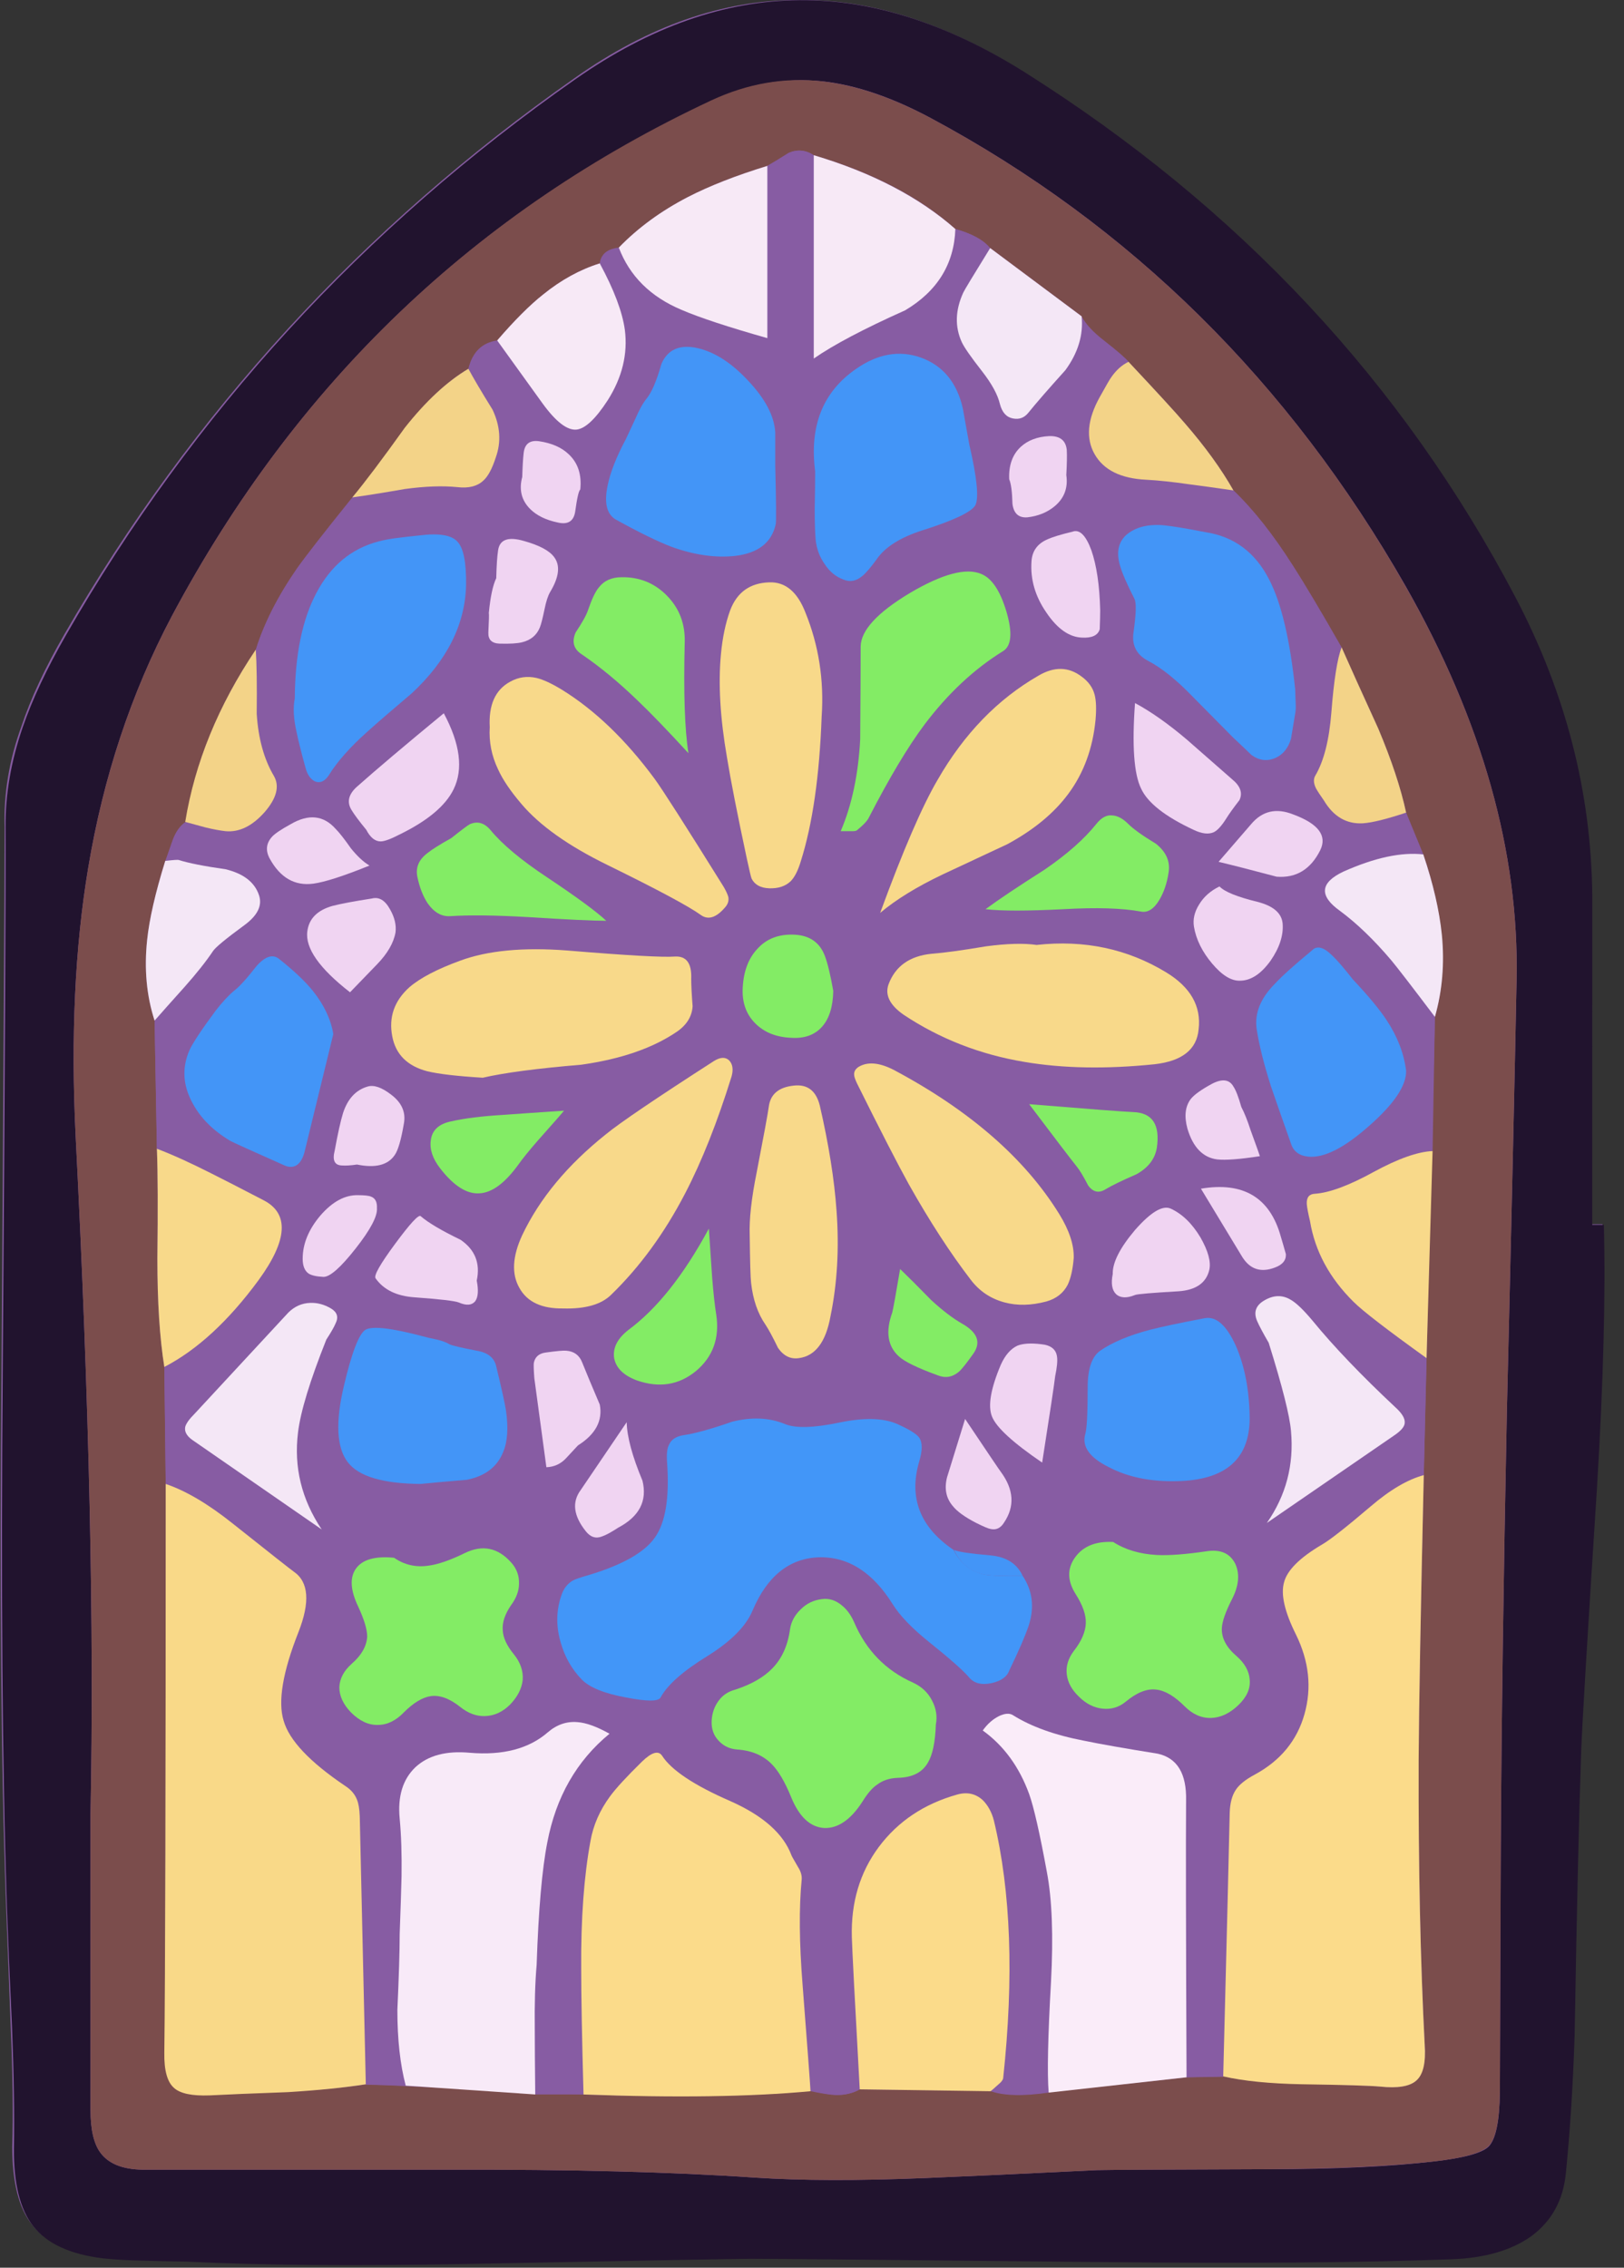 <svg xmlns="http://www.w3.org/2000/svg" xmlns:xlink="http://www.w3.org/1999/xlink" width="53" height="74" preserveAspectRatio="none"><rect width="100%" height="100%" fill="#333333" stroke="none"/><defs><path id="a" fill="#875CA3" d="M52.3 39.95h-.4V29.2q-.05-5.05-2.5-9.7-5.5-10.55-16-17.15Q29.6-.05 26.05 0q-3.7 0-7.3 2.55Q8.35 9.85 2.1 20.7q-.95 1.65-1.4 3Q.1 25.35.15 27q0 3.1-.1 17.6-.1 10.8.15 17.6.05 1.35.15 3.95.1 2.3.05 3.9 0 1.75.65 2.55.65.85 2.25 1.05.55.05 1.35.1h1.4q3.65.2 9.2.1 8.55-.2 9.25-.2 1.2 0 11.4.15 6.9.05 11.4-.1 1.65-.1 2.6-.75 1-.75 1.15-2.05.2-2.15.3-4.5.1-6.15.2-9.25.05-1.3.5-8.6.3-5.25.25-8.6"/><path id="b" fill="#21132E" d="M724.8 334.75q-.15-16.65-8.25-32.1-18.25-34.75-52.9-56.6-12.5-7.85-24.25-7.75-12.1.1-24.1 8.5-34.3 24-54.9 59.9-3.1 5.4-4.65 9.9-1.9 5.5-1.85 10.8.05 10.35-.3 58.2-.3 35.6.45 58.15.15 4.35.55 12.95.3 7.65.2 12.95-.05 5.65 2.05 8.35 2.2 2.85 7.55 3.5 1.8.2 4.45.25 1.5.05 4.5.1 12.05.6 30.45.25 28.2-.55 30.45-.55 4.05 0 37.7.35 22.85.25 37.7-.3 5.4-.2 8.6-2.5 3.25-2.4 3.7-6.7.7-7.05.95-14.9.35-20.3.7-30.45.15-4.3 1.7-28.4 1.05-17.3.75-28.45h-1.25zm-20.05-33.25q12.3 21.7 11.9 42.25-.3 15.55-1.05 46.65-.55 27.2-.65 46.65-.05 8.85-.1 26.5-.05 4.7-1.2 5.9-1.05 1.05-5.8 1.6-7.2.85-18.2.85-16.2.05-18.2.1-12.3.6-18.45.85-10.9.45-18.45-.05-13.15-.9-32.95-.85h-32.95q-3.25-.05-4.55-1.85-1.05-1.45-1.05-4.55v-32q.6-29.95-1.6-72.85-.8-16.1 1.35-28.95 2.45-14.7 9-27.1 20.15-37.8 58.15-55.5 5.85-2.75 12-2.1 5.35.6 11.6 3.95 32.25 17.3 51.2 50.5"/><path id="c" fill="#7B4D4C" d="M716.65 343.75q.4-20.6-11.95-42.3-18.85-33.1-51.15-50.45-6.3-3.35-11.65-3.95-6.1-.7-12 2.05-38 17.8-58.1 55.55-6.55 12.4-9 27.1-2.15 12.85-1.35 28.95 2.2 42.95 1.6 72.85v32q0 3.15 1.05 4.55 1.3 1.8 4.55 1.85h32.95q19.8-.05 32.95.85 7.55.5 18.45.05 6.15-.25 18.45-.85 2.1-.05 18.2-.1 11.05-.05 18.2-.85 4.7-.55 5.8-1.65 1.15-1.2 1.2-5.9l.1-26.45q.1-19.45.65-46.65.75-31.1 1.05-46.65m-60.45-80.8q2.7.75 3.75 2.05l9.85 7.35q.65 1.25 2.4 2.6 2.1 1.65 2.65 2.3 4.6 4.9 6.05 6.6 3.3 3.8 5.25 7.25 3.25 3.1 6.4 8.1 1.85 2.85 5.25 8.8 1.3 2.95 3.95 8.75 2.15 5.1 3 9.05l1.85 4.5q3.4 9.95 1.25 17.5l-1.2 49.35q-.5 21.9-.55 30.65-.05 17.15.65 30.65.2 2.9-.9 3.9-1.1.95-3.9.65-1.7-.15-8.45-.3-5.2-.1-8.4-.8l-4 .1-14.85 1.6q-4.1.6-6.25-.15l-14.1-.15q-1.15.65-2.6.6-.9-.05-2.65-.45-8.95.9-24.5.4l-23.4-1.1q-3.55.55-8.45.8-5.6.25-8.45.35-2.75.15-3.75-.75-1.1-.95-1.05-3.8.1-10.2.1-61.25l-.15-12.6q-.75-4.7-.75-11.75.1-7.8-.05-11.75l-.25-13.8q-1.3-4-.8-8.7.35-3.35 1.95-8.5.05-.05.8-2.25.5-1.35 1.4-1.95 1.5-9.55 7.55-18.55 1.3-4.2 4.4-8.7 1.3-1.85 6-7.7 2-2.35 5.65-7.45 3.4-4.35 6.85-6.4.65-2.7 3.1-3.05 2.8-3.25 4.95-4.95 2.9-2.35 6.1-3.35.2-1.5 2.05-1.7 3.1-3.2 7.45-5.45 3.5-1.8 8.55-3.35.8-.45 2.3-1.4 1.4-.6 2.7.25 9.5 2.8 15.25 7.95"/><path id="d" fill="#875CA3" d="M656.2 262.95q-.2 5.65-5.4 8.75-6.7 3-9.85 5.2V255q-1.3-.85-2.7-.25-1.5.95-2.3 1.4v18.55q-6.35-1.8-9.25-3-5-2.1-6.75-6.7-1.85.2-2.05 1.7 2.3 4.2 2.7 7.15.5 3.9-1.85 7.55-1.95 3.05-3.35 3.15-1.5.15-3.65-2.75l-4.9-6.8q-2.45.35-3.1 3.05.8 1.5 2.6 4.4 1.25 2.6.35 5.15-.6 1.8-1.35 2.5-.95.9-2.75.7-2.4-.25-5.7.2-3.75.65-5.65.9-4.55 5.6-6 7.7-3.1 4.5-4.4 8.7.15 2.3.15 6.9.25 3.95 1.85 6.7.95 1.65-1.05 3.9t-4.15 2.05q-.9-.1-2.2-.4-1.45-.4-2.2-.6-.85.6-1.35 1.95-.75 2.1-.8 2.25 1.35-.15 1.45-.1 1.55.5 5.05.95 2.9.7 3.6 2.8.55 1.65-1.55 3.25-3.05 2.2-3.4 2.75-1.1 1.65-3.05 3.85-2.2 2.45-3.25 3.7l.25 13.8q2.55.95 5.85 2.6 1.9.95 5.65 2.95 4.1 2.05-.55 8.6-4.85 6.6-10.15 9.35l.15 12.6q3.25 1.1 7.2 4.2l6.6 5.25q2.4 1.6.5 6.45-2.55 6.5-1.6 9.6.9 3.1 6.65 6.95.95.65 1.25 1.5.25.6.3 1.8l.65 28.9 4.3.1q-.9-3.4-.85-8.15.2-5.45.2-8.15l.15-6.2q.05-3.65-.15-6.2-.35-3.65 1.7-5.6 2.05-1.9 5.85-1.55 5.35.45 8.4-2.2 1.5-1.25 3.2-1.1 1.4.1 3.45 1.3-5.25 4.35-6.7 11.7-.85 4.3-1.15 13.2-.25 2.85-.2 6.95 0 2.3.05 6.95h5.2q-.25-9.1-.25-13.65-.05-7.95 1-13.65.45-2.55 2.1-4.8.95-1.3 3.45-3.75 1.55-1.5 2.15-.65 1.5 2.35 7.3 4.95 5.35 2.35 6.65 5.8.05.15.7 1.25.45.75.4 1.35-.45 4.55.1 11.4.8 10.35.85 11.4 1.95.4 2.65.4 1.5.05 2.65-.6-.8-14.5-.85-16.4-.15-5.55 2.9-9.7t8.4-5.65q1.6-.45 2.75.6.9.85 1.25 2.2 2.8 11.55.95 27.75-.05.3-.5.7-.55.5-.8.7 2.15.75 6.25.15-.25-3.15.2-11.9.4-7.45-.4-11.9-1.15-6.25-1.9-8.35-1.6-4.4-5-6.85.75-1.05 1.75-1.55.95-.45 1.5-.1 2.95 1.85 7.65 2.75 2.65.55 7.95 1.4 3.15.7 3.05 5.05-.05 6.65.05 29.8l3.95-.05q.65-25.35.7-28.45.05-1.55.65-2.45.6-.85 2.05-1.65 4.15-2.25 5.35-6.5t-.9-8.55q-1.85-3.7-1.3-5.65.5-1.95 4.05-4.05 1.25-.7 5.3-4.15 3.1-2.65 5.7-3.35l.3-12.6q-6.35-4.6-7.8-6.05-3.9-3.85-4.7-8.7-.35-1.25-.35-1.85-.1-1.05.8-1.1 2.35-.15 6.35-2.35 3.95-2.15 6.35-2.25l.25-14.45q-3.7-4.9-4.7-6.1-2.8-3.3-5.5-5.25-3.5-2.55.35-4.25 5.05-2.25 8.6-1.85l-1.85-4.5q-3.15 1.05-4.65 1.1-2.65.15-4.2-2.4-.6-.9-.85-1.35-.4-.8-.1-1.3 1.4-2.4 1.75-6.9.4-5.1 1.1-6.95-3.4-5.95-5.25-8.85-3.2-5-6.4-8.1-3.15-.45-4.7-.65-2.8-.4-4.7-.5-4.1-.2-5.55-2.7-1.45-2.55.55-6.2.9-1.7 1.2-2.1.85-1.2 1.9-1.7-.55-.65-2.7-2.3-1.75-1.35-2.4-2.6.3 3-1.75 5.85-2.75 3-3.95 4.55-.65.85-1.65.65-1.1-.2-1.4-1.55-.4-1.5-1.9-3.5-1.8-2.3-2.2-3.2-1.1-2.5.15-5.35.05-.2 2.85-4.8-1.05-1.3-3.7-2.05m-3.7 13.85q3.55 1.3 4.5 5.45.25 1.25.7 3.9 1.25 5.4.65 6.55-.65 1.1-5.7 2.7-3.6 1.15-4.95 3.15-.95 1.3-1.5 1.75-1 .85-2.05.4-1.25-.5-2.05-1.7-.8-1.15-.95-2.6-.1-1.25-.1-3.3.05-2.5.05-4.05-.95-7.3 4.35-11 3.55-2.5 7.05-1.25m9.5 13.1q-.1-2.25 1.25-3.45 1.15-1.05 3.05-1.2 1.75-.05 1.9 1.5.05.9-.05 2.7.3 2.05-1.25 3.35-1.2 1-2.95 1.2-1.4.1-1.6-1.5-.05-1.9-.35-2.6m16.6 4.95q1.5.15 4.55.75 4.6.7 6.85 5.1 1.95 3.75 2.8 11.8 0 .1.05 1.4.05.75-.05 1.25-.2.85-.5 2.7-.4 1.5-1.6 2.05-1.35.6-2.6-.3l-2-1.85q-2.85-3-4.3-4.45-2.6-2.65-4.85-3.85-1.9-1-1.55-3.15.4-2.85.1-3.5-1.2-2.35-1.55-3.55-.65-2.15.65-3.35 1.45-1.25 4-1.05m-12.55 1.55q.9-.4 2.75-.85 1.15-.45 2.05 2 .85 2.45.95 6.45 0 .7-.05 2.05-.3 1-1.95.9-2.05-.1-3.8-2.7t-1.6-5.5q.1-1.65 1.65-2.35M692.6 326q4.1 1.5 2.9 3.85-1.55 3.1-4.7 2.85-3.95-1.05-6.25-1.6.05-.05 3.5-4.05 1.8-2.15 4.55-1.05m-2.1 18.3q1.3-1.35 4.1-3.65.8-.85 2.2.55.8.75 2.2 2.55 2.5 2.65 3.65 4.4 1.75 2.65 2.1 5.45.05 2.4-3.95 5.95-4.05 3.55-6.6 3.3-1.5-.15-1.9-1.4l-2.1-6.15q-1.2-3.6-1.55-6.2-.35-2.5 1.85-4.8m-1.8-8.9q2.6.65 2.75 2.35.15 1.9-1.3 4-1.55 2.15-3.3 2.15-1.4.05-3-1.85t-1.95-3.95q-.2-1.2.55-2.4.75-1.25 2.2-1.95.8.85 4.05 1.65m-18.9-24.25q1.1.8 1.4 1.95.25.95.1 2.7-.45 4.65-2.95 8-2.3 3.1-6.55 5.4l-6.95 3.25q-4.2 2-6.75 4.15 3.7-10.1 6.2-14.35 4.25-7.4 10.85-11.2 2.55-1.5 4.65.1m5.75 2.85q2.6 1.4 5.6 3.95 1.65 1.45 4.85 4.25 1.35 1.1.8 2.25-1 1.3-1.4 1.95-.75 1.2-1.35 1.5-.85.4-2.2-.25-4.6-2.1-5.65-4.4-1.15-2.4-.65-9.25m-24.25-11.85q5.25-3.1 7.7-2.1 1.7.7 2.7 4.1t-.35 4.2q-4.7 2.9-8.5 7.95-2.65 3.55-5.95 9.95-.25.6-1.3 1.45-.1.1-.5.1h-1.25q1.8-4.2 2.1-9.9.05-6.7.05-10.05.05-2.6 5.3-5.7M649 344.3q1.1-2.95 4.65-3.3 2-.15 5.85-.8 3.4-.45 5.45-.15 7.7-.85 13.95 2.95 3.95 2.3 3.5 6.15-.15 1.7-1.65 2.7-1.25.85-3.1 1-7.8.85-14-.2-7.2-1.2-13.05-5.1-2.2-1.55-1.6-3.25m10.45-8.1q2.1-1.55 6.35-4.25 3.65-2.5 5.6-4.95.8-.95 1.7-.9.85.05 1.7.9t3 2.15q1.7 1.35 1.35 3.2-.25 1.6-.95 2.8-.9 1.55-2.05 1.3-3-.55-8.3-.25-5.85.3-8.4 0m22.1 20.45q.55-.7 2.35-1.65 1.6-.85 2.3.3.35.6.8 2.2.5.95 1 2.5 1 2.75 1 2.8-3.25.5-4.6.35-2.3-.3-3.15-3.3-.6-2 .3-3.2m-3.75 2.75q.35.85.1 2.5-.25 1.8-2.15 2.85-2.35 1-3.35 1.6-1.1.7-1.85-.4-.75-1.45-1.2-2-1.25-1.5-5.2-6.75 9.8.8 11.2.85 1.9.05 2.45 1.35m-2.25 11.35q2.55-2.9 3.85-2.3 1.85.85 3.2 3.1 1.25 2.2.95 3.5-.5 2.1-3.3 2.3-4.35.25-4.7.4-1.4.55-2.05-.1-.7-.65-.35-2.15-.05-1.85 2.4-4.75m-26-17.25q12.4 6.6 17.85 15.55 1.6 2.75 1.55 4.7-.15 1.85-.65 2.9-.7 1.35-2.3 1.8-2.45.65-4.5.1-2.25-.6-3.65-2.45-3.3-4.3-6.6-10.25-1.95-3.5-5.6-10.9-.3-.65-.35-.9-.05-.5.45-.8 1.45-.9 3.8.25m13.35 29.7q.9-.35 2.55-.15 1.55.15 1.7 1.35.1.65-.2 2.1-.15 1.3-1.4 9.3-4.7-3.2-5.4-4.95-.7-1.7.95-5.6.65-1.55 1.8-2.05m-12.65-8.25q1.25 1.2 3.35 3.35 1.85 1.75 3.35 2.6 2.45 1.3 1.2 3.15-1 1.55-1.55 1.95-1 .9-2.3.45-3.3-1.25-4.2-2.1-1.8-1.65-.7-4.7.15-.55.85-4.7m-.3 16.7q1.95.85 2.35 1.45.6.8.05 2.6-1.75 5.8 3.7 9.5.55.3 4 .6 2.5.25 3.4 2.2 1.6 2.4.65 5.35-.55 1.65-2.1 4.85-.35 1-1.9 1.35-1.65.35-2.45-.65-1-1.25-4.25-3.75-2.8-2.25-3.95-4.1-3.25-5.2-8-5.05-4.75.2-7.1 5.75-1.05 2.5-4.8 4.85-3.95 2.45-5.05 4.5-.4.65-3.75 0-3.55-.65-4.8-1.95-1.55-1.65-2.25-3.95-.75-2.7.1-5.2.4-1.05 1.2-1.5.35-.2 1.75-.6 5.45-1.65 7.1-4.05 1.7-2.4 1.35-8.05-.1-1.35.15-1.9.35-.85 1.6-1.05 1.8-.25 5.25-1.45 3.1-.8 5.7.25 1.7.7 5.8-.15 4-.85 6.25.15m33.15-11.4q1.85-.35 3.3 2.95t1.5 7.8q0 6.65-7.85 6.8-4.25.1-7.3-1.5-3.15-1.55-2.55-3.6.25-.85.3-5 0-3 1.3-3.95 2-1.35 5.35-2.25 1.95-.5 5.95-1.25m4.05-6.6q-1.8-2.8-4.5-7.35 6.85-1.15 8.6 5.15.2.65.55 1.85.05 1-1.15 1.45-2.3.85-3.5-1.1m2.8 9.25q-.9-1.55-1.25-2.35-.6-1.4.75-2.2 1.5-.9 2.85-.1.9.5 2.4 2.3 3.4 4.15 8.9 9.3 1.05.95 1 1.65 0 .6-1.1 1.35l-13.75 9.45q3.1-4.45 2.6-9.9-.2-2.45-2.4-9.5m-6.7 22.45q2.25-.35 3.1 1.35.75 1.65-.35 3.8-1.05 2.05-1.1 3.15-.05 1.6 1.6 3 1.3 1.1 1.4 2.45.15 1.45-1.2 2.75-1.4 1.4-2.95 1.45-1.5.05-2.8-1.25-1.7-1.65-3.1-1.85-1.5-.15-3.3 1.3-1.1.95-2.5.8t-2.55-1.3q-1.15-1.1-1.3-2.4-.15-1.35.75-2.55 1.25-1.55 1.3-2.95.05-1.35-1.1-3.15-1.35-2.15-.05-3.95t4.1-1.65q1.95 1.25 4.7 1.4 1.95.1 5.35-.4m-22.15-8.55q2.1 2.85.35 5.45-.55.9-1.45.7-.4-.05-1.55-.7-1.85-.9-2.55-1.8-1.05-1.25-.6-3.05.1-.35 1.95-6.3 3.75 5.6 3.85 5.7m-7.4 24.65q.65 1.3.4 2.55-.1 2.8-.85 4.1-.9 1.6-3.25 1.65-1.35.05-2.3.75-.7.5-1.55 1.8-1.9 2.95-4.15 2.85-2.25-.15-3.55-3.35-1-2.45-2.05-3.55-1.4-1.35-3.75-1.55-1.15-.1-1.9-.9-.85-.85-.8-2.15.05-1.25.75-2.2.65-.9 1.75-1.2 2.65-.85 4.05-2.3 1.55-1.6 1.9-4.25.15-1.2 1.15-2.1.95-.95 2.3-1.1 1.2-.15 2.15.7.8.7 1.25 1.8 1.95 4.5 6.4 6.5 1.4.65 2.05 1.95m-55.25-125.5q3.15-.4 4.1.65 1 1 .95 4.7-.15 6.35-5.8 11.65-3.25 2.75-4.85 4.15-2.8 2.5-4.15 4.7-.65.95-1.45.65-.75-.35-1.05-1.5-.7-2.55-.95-3.8-.5-2.15-.2-3.65.05-7.1 2.35-11.4 2.3-4.35 6.65-5.55 1.45-.35 4.4-.6M623 281.2q.8-.95 1.55-3.7 1-2.2 3.55-1.75 2.9.5 5.75 3.55 2.8 2.95 2.95 5.6v3.5q.15 5.9.05 6.35-.65 2.95-4.35 3.4-3.15.35-6.8-.95-2.35-.8-6-2.9-1.55-.85-.9-3.75.4-2.1 1.9-4.9.7-1.55 1.05-2.3.6-1.4 1.25-2.15m-7.2 9.8q-.25.2-.55 2.4-.25 1.55-1.9 1.15-1.9-.4-2.95-1.45-1.4-1.4-.85-3.45.05-1.7.15-2.55.2-1.5 1.65-1.3 2.05.3 3.2 1.4 1.5 1.4 1.25 3.8m17.8 10.8q1.15-.75 2.6-.8 2.55-.1 3.85 3.25 2.15 5.3 1.75 11.2-.35 9.65-2.25 15.6-.45 1.5-1.1 2.15-.8.8-2.25.75t-1.95-1.05q-.15-.35-.45-2.1-1.6-7.25-2.2-10.95-1.05-6.3-.6-11.1.15-2.55.95-4.8.55-1.35 1.65-2.15m-8.45.65q2 2.05 1.9 5.05-.2 8.1.4 11.9-6.65-7.3-11.5-10.65-1.3-.85-.65-2.35 1.1-1.65 1.35-2.45.55-1.7 1.1-2.4.9-1.1 2.45-1.15 2.95 0 4.95 2.05M613 298.3q1 1.35-.45 3.75-.35.6-.6 1.85-.3 1.4-.55 1.95-.5 1.25-1.9 1.6-.75.2-2.4.15-1.25-.05-1.2-1.2.1-1.95.05-2.1.25-2.6.8-3.75.05-2.05.2-3 .25-1.75 2.8-1 2.5.7 3.25 1.75m-4.75 13.4q1.35-.75 2.85-.4 1.05.25 2.7 1.25 5.35 3.3 10 9.6 1.25 1.7 7.45 11.65.4.7.5 1.1.1.6-.35 1.1-1.45 1.7-2.65.8-1.95-1.4-10-5.35-6.35-3.1-9.3-6.6-1.75-2.05-2.5-3.7-1.05-2.2-.9-4.55-.2-3.6 2.2-4.9m6.15 29q9.6.75 11.6.6 1.85-.1 1.75 2.4 0 1 .15 2.95-.1 1.65-1.7 2.75-3.9 2.65-10.3 3.55-7.15.6-10.6 1.4-4.15-.25-6-.7-3.2-.8-3.75-3.75-.6-3.1 1.85-5.3 1.75-1.5 5.45-2.85 4.45-1.65 11.55-1.05m4.2-3.25q-2.15 0-8.45-.4-5.2-.3-8.35-.1-1.4.1-2.45-1.4-.75-1.15-1.1-2.85-.3-1.5 1.1-2.55.8-.6 2.55-1.6 1.65-1.35 2.05-1.5 1.25-.55 2.2.65 1.9 2.3 6.05 5.05 4.75 3.15 6.4 4.7m14.7 7.15q.15-2.6 1.6-4.1 1.5-1.7 4.1-1.5 2.4.15 3.15 2.25.45 1.2.9 3.75-.05 2.55-1.2 3.85-1.2 1.35-3.35 1.25-2.4-.1-3.85-1.55-1.5-1.55-1.35-3.95m-46.25-11.15q-3 .4-4.7-2.7-.7-1.3.25-2.35.45-.5 2-1.35 2.9-1.7 4.85.5.6.6 1.65 2.1 1.05 1.3 2 1.85-4.2 1.7-6.05 1.95m-8.5 11.45q.85-.6 2.4-2.65 1.4-1.5 2.4-.7 2.35 1.9 3.65 3.45 1.8 2.25 2.2 4.65l-3.1 12.7q-.55 2.1-2.15 1.45-5.4-2.4-5.85-2.65-3.1-1.85-4.35-4.65-1.15-2.55-.05-5.1.55-1.2 2.85-4.3 1.15-1.5 2-2.2m17.8-16.75q-1.45.75-2.05.75-.9 0-1.55-1.25-1.15-1.4-1.6-2.15-.75-1.3.55-2.5 3.15-2.8 9.4-7.9 2.65 4.95 1.05 8.2-1.3 2.65-5.8 4.85m-7.2 7.7q1.35-.35 4.2-.8 1.15-.3 1.95 1.15.75 1.3.6 2.5-.3 1.7-2 3.45-2.8 2.9-2.9 3-4.95-3.85-4.6-6.55.3-2.05 2.75-2.75m3.75 19.45q1-.3 2.5.85 1.75 1.3 1.4 3.15-.45 2.65-1 3.4-1.1 1.6-4.05 1-1 .15-1.65.1-1.15-.05-.75-1.6.5-2.75.95-4.05.75-2.3 2.6-2.85m-5.1 13.9q1.95-2.25 4.05-2.2 1.05 0 1.4.15.7.25.65 1.25.1 1.3-2.3 4.35t-3.5 3.05q-1.1-.05-1.55-.35-.65-.45-.65-1.55 0-2.45 1.9-4.7m17.15-2.4q-2.05.15-4.25-2.7-1.2-1.55-1-3 .2-1.65 2.2-2.05 2.2-.5 5.65-.7 2-.15 6.5-.45-2 2.35-2.8 3.25-1.4 1.55-2.1 2.6-2.2 2.95-4.2 3.05m-30.9 26.55q-.95-.7-.8-1.4.15-.55 1-1.4l10.1-10.9q1-1 2.35-1.05 1.15-.1 2.25.55 1 .6.5 1.65-.25.6-1 1.75-2.65 6.65-3.05 10-.7 5.6 2.55 10.45-9.3-6.4-13.9-9.65m24.8-11.2q2.35.6 2.85.9.35.2 2.95.65 1.8.35 2.1 1.7.9 3.6 1.05 4.8.4 2.75-.3 4.45-.95 2.4-3.9 3-3.55.3-5 .45-6.1-.05-7.85-2.4-1.8-2.3-.4-8.25 1.25-5.3 2.3-5.95 1.1-.65 6.2.65m4.05-10.35q2.35 1.6 1.75 4.4.3 1.55-.15 2.2-.55.7-1.8.15-.65-.25-4.75-.55-2.9-.2-4.2-2.05-.3-.45 2.1-3.7t2.75-3q1.2 1.05 4.3 2.55m35.9-16.6q2.2-.25 2.75 2.2 3.15 13.05 1.2 22.65-.75 4.15-3.4 4.5-1.35.2-2.25-1.1-.9-1.75-1.4-2.5-1.2-1.8-1.5-4.5-.1-.8-.15-5.1-.1-2.6.75-6.8 1.15-5.95 1.3-7.05.25-2.05 2.7-2.3m-6.95-2.65q.55.6.25 1.65-2.3 7.4-5 12.6-3.35 6.45-8 10.95-1.6 1.55-5.15 1.45-3.45.05-4.7-2.2-1.3-2.25.3-5.65 2.8-5.95 9-10.9 2.35-1.9 11.7-7.9 1.05-.65 1.6 0m-21 34.15q-.15-1.2-.05-1.65.15-.95 1.25-1.1 1.8-.25 2.25-.2 1.25.1 1.7 1.25.6 1.5 1.9 4.55.5 2.6-2.35 4.4-.05.05-1.3 1.4-.85.9-2.1.95zm11.05.25q-2.15-.8-2.45-2.4-.25-1.65 1.55-3.05 4.6-3.4 8.65-10.9l.35 5.2q.2 2.55.45 4.1.55 3.75-2.2 6.05-2.75 2.25-6.35 1m-2 15.85q-1.15.75-1.75.95-1 .4-1.75-.55-2-2.5-.55-4.45l4.95-7.3q.05 2.35 1.7 6.3.8 3.25-2.6 5.05m-10.7 6.05q0 1.2-.85 2.3-1 1.45-.9 2.7.05 1.25 1.2 2.6 1.05 1.3.95 2.75-.15 1.4-1.35 2.65-1.2 1.2-2.7 1.25-1.4.05-2.7-1-1.7-1.35-3.15-1.15-1.35.2-2.9 1.75-1.3 1.35-2.8 1.35-1.5.05-2.9-1.35-1.25-1.3-1.2-2.7 0-1.4 1.3-2.55 1.55-1.35 1.65-2.9 0-1.15-.95-3.2-1.3-2.7-.25-4.15t4.1-1.15q1.65 1.15 3.7.85 1.55-.2 3.9-1.35 2.85-1.4 5 1 .9 1 .85 2.3"/><path id="e" fill="#F9D988" d="M592.05 433.9q-.05-1.2-.3-1.8-.35-.9-1.3-1.5-5.7-3.85-6.6-7-.95-3.1 1.6-9.55 1.9-4.85-.5-6.5-.5-.35-6.6-5.2-3.95-3.15-7.2-4.25 0 49-.15 61.25-.05 2.85 1.05 3.8 1 .9 3.8.8 2.85-.15 8.45-.35 4.9-.3 8.4-.85z"/><path id="f" fill="#FBDB8A" d="M706.1 427.85q.05-8.75.55-30.7-2.6.7-5.7 3.35-4.05 3.45-5.3 4.15-3.55 2.1-4.05 4.05-.55 1.95 1.3 5.65 2.1 4.3.9 8.55t-5.35 6.5q-1.5.8-2.05 1.65-.6.9-.65 2.45-.1 4.85-.7 28.4 3.25.75 8.45.85 6.8.1 8.45.25 2.85.3 3.9-.65 1.1-.95.9-3.85-.7-13.5-.65-30.65"/><path id="g" fill="#FBDB8A" d="M639.65 440.7q.05-.65-.4-1.35-.7-1.2-.7-1.25-1.3-3.5-6.6-5.85-5.85-2.55-7.35-4.9-.6-.85-2.15.65-2.5 2.45-3.45 3.75-1.65 2.25-2.1 4.8-1.05 5.7-1 13.65 0 4.55.25 13.65 14.8.55 24.45-.35-.05-1.05-.85-11.4-.55-6.85-.1-11.4"/><path id="h" fill="#F8EAF8" d="M612.25 436.7q1.4-7.35 6.7-11.7-2.05-1.15-3.45-1.25-1.75-.15-3.2 1.1-3.05 2.65-8.4 2.2-3.8-.35-5.85 1.55-2.05 1.95-1.7 5.55.25 2.65.2 6.2-.05 2.1-.2 6.2 0 2.75-.25 8.2 0 4.75.9 8.15l13.95.95q-.05-4.65-.05-6.95-.05-4.15.2-7 .3-8.9 1.15-13.2"/><path id="i" fill="#FAECF9" d="M681.05 432.2q.1-4.35-3.05-5.05-5.3-.85-7.95-1.4-4.7-.9-7.65-2.75-.55-.35-1.5.1-1 .5-1.75 1.55 3.4 2.45 5 6.85.75 2.1 1.9 8.35.85 4.45.45 11.9-.5 8.8-.25 11.9L681.1 462q-.1-23.2-.05-29.8"/><path id="j" fill="#FBDB8A" d="M660.35 434.35q-.35-1.35-1.2-2.2-1.15-1.05-2.75-.6-5.35 1.5-8.45 5.65-3.05 4.1-2.9 9.7.05 1.9.85 16.4l14.1.2q.25-.2.8-.7.5-.4.55-.7 1.75-16.3-1-27.75"/><path id="k" fill="#F7E9F6" d="M650.8 271.7q5.2-3.1 5.4-8.75-5.85-5.15-15.25-7.95v21.9q3.15-2.2 9.85-5.2"/><path id="l" fill="#F8D98A" d="M570.2 362q.15 3.95.05 11.8 0 7.05.75 11.7 5.3-2.75 10.15-9.35 4.7-6.45.55-8.6-3.75-1.95-5.65-2.9-3.35-1.7-5.85-2.65"/><path id="m" fill="#F7E9F6" d="M635.95 256.15q-5.05 1.55-8.55 3.35-4.35 2.25-7.45 5.45 1.75 4.6 6.75 6.7 2.9 1.25 9.25 3.05z"/><path id="n" fill="#F8D98A" d="m706.95 384.55.65-22.3q-2.4.1-6.35 2.25-4 2.2-6.35 2.35-.9.05-.85 1.1.05.6.35 1.85.8 4.85 4.7 8.7 1.45 1.45 7.85 6.05"/><path id="o" fill="#F7E9F6" d="M617.9 266.65q-3.2 1-6.1 3.35-2.15 1.7-4.95 4.95l4.9 6.8q2.15 2.95 3.65 2.8 1.4-.15 3.35-3.15 2.35-3.7 1.85-7.6-.4-2.9-2.7-7.15"/><path id="p" fill="#F4E7F6" d="M659.95 265q-2.75 4.45-2.9 4.8-1.3 2.85-.15 5.35.4.85 2.2 3.15 1.55 2 1.9 3.5.35 1.35 1.4 1.55 1 .2 1.65-.6 1.25-1.55 4-4.6 2.05-2.8 1.75-5.8z"/><path id="q" fill="#F4E7F6" d="M708.6 338.95q-.4-3.9-2-8.65-3.55-.4-8.6 1.85-3.8 1.8-.35 4.25 2.7 2 5.5 5.3 1 1.2 4.7 6.1 1.2-4.2.75-8.85"/><path id="r" fill="#F4E7F6" d="M571.1 331q-1.6 5.15-1.95 8.5-.5 4.7.8 8.7 1.05-1.2 3.25-3.65 1.95-2.2 3.05-3.85.4-.6 3.4-2.8 2.1-1.55 1.55-3.2-.7-2.1-3.6-2.8-3.5-.5-5.05-1-.15-.05-1.45.1"/><path id="s" fill="#F3D388" d="M603.75 278q-3.45 2.05-6.85 6.35-3.65 5.1-5.65 7.5 1.9-.25 5.65-.9 3.3-.45 5.7-.2 1.8.2 2.75-.7.75-.65 1.35-2.5.9-2.5-.35-5.15-1.8-2.9-2.6-4.4"/><path id="t" fill="#F3D388" d="M686.15 291.1q-1.95-3.45-5.25-7.25-1.45-1.7-6.05-6.6-1.05.5-1.85 1.65-.2.25-1.25 2.15-2 3.6-.55 6.15t5.55 2.75q1.95.1 4.7.5 1.6.2 4.7.65"/><path id="u" fill="#F3D388" d="M580.85 308.25q-6.05 9-7.6 18.55.75.2 2.2.6 1.25.3 2.15.4 2.2.2 4.2-2.05 1.95-2.25 1-3.9-1.6-2.7-1.85-6.7.05-4.6-.1-6.9"/><path id="v" fill="#F3D388" d="M704.75 325.8q-.85-3.95-3-9.05-2.65-5.8-3.95-8.75-.7 1.85-1.1 7-.35 4.5-1.75 6.85-.3.55.1 1.35.25.45.85 1.3 1.55 2.6 4.2 2.45 1.5-.1 4.65-1.15"/><path id="w" fill="#4296F8" d="M652.3 395.7q.55-1.8 0-2.6-.45-.6-2.35-1.45-2.25-1-6.3-.15-4.1.85-5.8.15-2.55-1.05-5.7-.25-3.45 1.2-5.25 1.45-1.2.2-1.55 1.05-.3.55-.2 1.9.4 5.65-1.3 8.05-1.65 2.4-7.1 4.05-1.4.4-1.75.6-.85.5-1.2 1.5-.9 2.5-.1 5.2.65 2.3 2.25 3.95 1.25 1.3 4.8 1.95 3.35.65 3.7 0 1.1-2.05 5.1-4.5 3.75-2.35 4.8-4.85 2.35-5.55 7.1-5.75 4.75-.15 8 5.05 1.15 1.85 3.95 4.1 3.25 2.6 4.25 3.75.8 1 2.45.65 1.55-.35 1.9-1.35 1.55-3.2 2.1-4.85.95-2.95-.65-5.35-3.2.05-4.15-.15-2.2-.5-3.3-2.65-5.4-3.65-3.7-9.5"/><path id="x" fill="#F8D98A" d="M627.75 343.7q.1-2.5-1.75-2.4-1.95.15-11.6-.65-7.1-.55-11.55 1.1-3.7 1.35-5.45 2.85-2.45 2.2-1.85 5.3.55 2.9 3.75 3.75 1.85.45 6 .7 3.45-.8 10.6-1.4 6.4-.9 10.3-3.55 1.6-1.1 1.7-2.75-.15-1.95-.15-2.95"/><path id="y" fill="#F8D98A" d="M664.95 340.05q-2.05-.3-5.45.15-3.85.65-5.85.8-3.55.35-4.65 3.3-.6 1.7 1.6 3.25 5.85 3.9 13.05 5.1 6.2 1.05 14 .25 4.45-.5 4.75-3.75.45-3.75-3.5-6.15-6.25-3.8-13.95-2.95"/><path id="z" fill="#83EC65" d="M654.1 424q.25-1.3-.4-2.55-.65-1.3-2.05-1.95-4.4-1.95-6.35-6.5-.5-1.15-1.3-1.8-1-.85-2.15-.7-1.35.15-2.3 1.1-.95.9-1.15 2.1-.35 2.65-1.9 4.25-1.4 1.45-4 2.3-1.15.3-1.8 1.2-.7.95-.75 2.2-.05 1.3.8 2.15.75.8 1.95.9 2.3.15 3.7 1.55 1.1 1.1 2.1 3.55 1.3 3.2 3.55 3.35 2.25.1 4.15-2.85.8-1.3 1.55-1.8.9-.7 2.25-.75 2.35-.05 3.25-1.65.75-1.25.85-4.1"/><path id="A" fill="#4395F7" d="M652.65 295.4q5.05-1.6 5.7-2.7.6-1.15-.65-6.55l-.7-3.9q-.95-4.15-4.5-5.45-3.5-1.25-7.05 1.25-5.3 3.7-4.35 11 0 1.55-.05 4.05 0 2.05.1 3.3.15 1.45.95 2.6.8 1.25 2.05 1.7 1.05.45 2.05-.4.55-.45 1.5-1.75 1.35-2 4.95-3.15"/><path id="B" fill="#4395F7" d="M602.55 296.6q-.95-1.05-4.1-.65-1.45.15-2.2.25-1.3.15-2.2.4-4.35 1.15-6.65 5.5-2.3 4.3-2.35 11.4-.3 1.5.2 3.65.25 1.25.95 3.8.3 1.15 1.05 1.5.8.3 1.45-.65 1.35-2.2 4.15-4.7 1.55-1.4 4.8-4.15 5.7-5.3 5.85-11.65.05-3.7-.95-4.7"/><path id="C" fill="#4395F7" d="M683.15 295.6q-3.05-.6-4.55-.75-2.55-.2-4 1.05-1.3 1.2-.65 3.35.35 1.2 1.55 3.55.3.65-.1 3.5-.35 2.15 1.55 3.15 2.2 1.15 4.8 3.85l4.35 4.4q.65.6 2 1.9 1.25.9 2.6.3 1.2-.55 1.65-2.05.3-1.85.45-2.7.1-.5.05-1.25-.05-1.3-.05-1.4-.85-8.05-2.8-11.8-2.25-4.4-6.85-5.1"/><path id="D" fill="#4395F7" d="M618.75 290.55q-.6 2.85.9 3.7 3.8 2.1 6.05 2.95 3.65 1.3 6.8.95 3.7-.45 4.35-3.4.1-.45-.05-6.35v-3.55q-.15-2.65-2.95-5.6-2.85-3.05-5.8-3.55-2.55-.4-3.5 1.75-.8 2.8-1.6 3.75-.6.75-1.2 2.15-1 2.15-1.05 2.25-1.5 2.8-1.95 4.95"/><path id="E" fill="#F8D98A" d="M611.1 311.3q-1.5-.35-2.85.4-2.4 1.3-2.2 4.9-.15 2.35.9 4.55.75 1.65 2.5 3.7 2.95 3.5 9.3 6.6 8.05 3.95 10 5.35 1.2.9 2.65-.8.45-.5.35-1.1-.1-.4-.5-1.1-6.2-9.95-7.45-11.65-4.65-6.3-10-9.6-1.65-1-2.7-1.25"/><path id="F" fill="#F8D98A" d="M631.85 352.5q-.6-.6-1.65.05-9.4 6.05-11.65 7.9-6.2 4.95-9 10.85-1.6 3.45-.3 5.7 1.25 2.25 4.7 2.2 3.55.1 5.15-1.45 4.65-4.5 8-10.95 2.7-5.2 5-12.6.3-1.1-.25-1.7"/><path id="G" fill="#F8D98A" d="M668.95 373.75q.05-2.1-1.55-4.7-5.55-9-17.85-15.55-2.35-1.2-3.8-.3-.5.35-.45.85 0 .25.3.9 3.8 7.65 5.6 10.9 3.35 5.95 6.65 10.25 1.4 1.85 3.65 2.45 2.05.55 4.5-.1 1.6-.45 2.3-1.8.5-1.05.65-2.9"/><path id="H" fill="#F8D98A" d="M641.8 315.45q.4-5.9-1.75-11.2-1.3-3.35-3.9-3.25-3.1.1-4.2 3-.75 2.05-1 4.75-.45 4.75.65 11.1.6 3.7 2.15 10.95.4 1.85.5 2.1.5 1 1.9 1.05 1.45.05 2.3-.75.65-.65 1.1-2.15 1.9-6 2.25-15.6"/><path id="I" fill="#83EC65" d="M686.35 406.7q-.85-1.7-3.1-1.35-3.4.5-5.35.4-2.75-.15-4.7-1.4-2.8-.15-4.1 1.65t.05 3.95q1.15 1.8 1.1 3.15-.05 1.4-1.3 3-.9 1.2-.75 2.5t1.3 2.4q1.15 1.15 2.55 1.3t2.5-.75q1.8-1.5 3.3-1.3 1.4.15 3.05 1.8 1.3 1.3 2.85 1.25t2.95-1.4q1.35-1.3 1.2-2.75-.1-1.35-1.4-2.5-1.65-1.4-1.6-3 .05-1.1 1.1-3.15 1.1-2.15.35-3.8"/><path id="J" fill="#83EC65" d="M608.25 421.85q1.2-1.25 1.35-2.65.1-1.45-.95-2.75-1.15-1.4-1.2-2.6-.1-1.25.9-2.7.85-1.15.85-2.3.05-1.3-.85-2.3-2.15-2.4-5-1-2.35 1.15-3.9 1.35-2.05.3-3.7-.85-3.05-.3-4.1 1.15t.25 4.15q.95 2.05.95 3.2-.1 1.55-1.65 2.9-1.3 1.15-1.35 2.55 0 1.4 1.25 2.7 1.4 1.4 2.9 1.35 1.5 0 2.8-1.35 1.55-1.55 2.9-1.75 1.45-.2 3.15 1.15 1.3 1.05 2.7 1 1.5-.05 2.7-1.25"/><path id="K" fill="#F8D98A" d="M671.2 313.1q-.3-1.15-1.4-1.95-2.1-1.6-4.65-.1-6.6 3.8-10.85 11.2-2.5 4.25-6.2 14.35 2.55-2.15 6.75-4.15l6.95-3.25q4.25-2.3 6.55-5.4 2.5-3.35 2.95-8 .15-1.75-.1-2.7"/><path id="L" fill="#4395F7" d="M687.9 391q-.05-4.5-1.5-7.8-1.5-3.3-3.35-2.95-3.95.75-5.9 1.25-3.4.9-5.35 2.25-1.35.95-1.35 3.95 0 4.15-.25 5-.6 2.05 2.55 3.6 3.05 1.6 7.3 1.5 7.85-.15 7.85-6.8"/><path id="M" fill="#4395F7" d="M606.75 385.45q-.3-1.4-2.1-1.7-2.6-.5-2.95-.7-.5-.3-1.35-.5-1-.2-1.5-.35-5.1-1.35-6.2-.7-1.05.7-2.3 6-1.4 5.9.4 8.25 1.75 2.3 7.85 2.35 1.45-.15 5-.45 2.95-.6 3.9-3 .7-1.65.3-4.45-.2-1.25-1.05-4.75"/><path id="N" fill="#4395F7" d="M587 345q-1.25-1.55-3.65-3.45-1-.8-2.4.75-1.6 2.05-2.4 2.65-.95.8-2 2.15-2.3 3.1-2.85 4.3-1.1 2.55.05 5.1 1.25 2.8 4.35 4.65.45.25 5.85 2.65.8.35 1.4-.1.5-.4.75-1.35l3.1-12.7q-.4-2.4-2.2-4.65"/><path id="O" fill="#4395F7" d="M699 343.75q-1.4-1.8-2.2-2.55-1.4-1.4-2.2-.55-2.8 2.3-4.05 3.65-2.25 2.3-1.9 4.8.4 2.6 1.55 6.2.7 2.05 2.15 6.15.4 1.25 1.85 1.4 2.55.25 6.55-3.3 4.05-3.55 4-5.95-.35-2.8-2.1-5.45-1.15-1.75-3.65-4.4"/><path id="P" fill="#83EC65" d="M652.85 316.35q3.8-5.05 8.5-7.95 1.35-.85.35-4.25-1-3.35-2.7-4.05-2.45-1.05-7.7 2.05-5.25 3.15-5.3 5.75 0 3.35-.05 10-.3 5.7-2.1 9.9h1.25q.4 0 .5-.1 1.05-.85 1.3-1.4 3.3-6.4 5.95-9.95"/><path id="Q" fill="#F8D98A" d="M636.1 357.5q-.15 1.1-1.3 7.05-.85 4.2-.75 6.8.05 4.25.15 5.1.3 2.7 1.55 4.5.5.75 1.35 2.5.9 1.3 2.25 1.1 2.65-.35 3.4-4.5 1.1-5.35.65-11.4-.35-5-1.8-11.3-.6-2.4-2.8-2.15-2.45.25-2.7 2.3"/><path id="R" fill="#F4E7F6" d="M585.4 392.55q.4-3.35 3.05-10 .75-1.15 1-1.75.5-1-.5-1.6-1.1-.65-2.25-.6-1.35.05-2.35 1.05l-10.1 10.9q-.85.85-1 1.4-.15.75.75 1.4l13.95 9.65q-3.25-4.85-2.55-10.45"/><path id="S" fill="#F4E7F6" d="M703.5 392.85q1.1-.75 1.1-1.35.05-.7-1-1.65-5.5-5.15-8.9-9.3-1.5-1.8-2.4-2.3-1.35-.8-2.85.1-1.35.8-.75 2.2.35.8 1.25 2.35 2.2 7.05 2.4 9.5.5 5.45-2.6 9.9z"/><path id="T" fill="#83EC65" d="M627.05 307.5q.1-3-1.9-5.05t-4.9-2q-1.6 0-2.45 1.1-.55.65-1.15 2.4-.25.8-1.35 2.45-.65 1.5.65 2.35 2.95 2 6.05 5 2.05 1.95 5.45 5.65-.6-3.8-.4-11.9"/><path id="U" fill="#83EC65" d="M618.6 337.45q-1.6-1.5-6.4-4.7-4.15-2.75-6.05-5.05-1-1.2-2.25-.65-.3.15-2 1.5-1.8 1-2.55 1.6-1.4 1.05-1.1 2.55.35 1.7 1.1 2.85 1.05 1.5 2.45 1.4 3.15-.2 8.35.1 6.3.4 8.45.4"/><path id="V" fill="#83EC65" d="M659.45 336.2q2.55.3 8.4 0 5.3-.3 8.3.25 1.15.25 2.05-1.3.7-1.2.95-2.8.35-1.85-1.35-3.2-2.15-1.3-3-2.15t-1.7-.9q-.9-.1-1.7.9-1.95 2.45-5.6 4.95-4.25 2.7-6.35 4.25"/><path id="W" fill="#83EC65" d="M629.65 370.6q-4.05 7.5-8.65 10.9-1.8 1.4-1.55 3.05.3 1.6 2.45 2.4 3.6 1.25 6.35-1 2.75-2.3 2.2-6.05-.25-1.55-.45-4.1z"/><path id="X" fill="#F0D4F2" d="M675.55 314q-.5 6.85.65 9.2 1.05 2.3 5.65 4.45 1.35.65 2.2.25.6-.3 1.35-1.5.4-.65 1.4-1.95.55-1.15-.8-2.25-3.2-2.8-4.85-4.25-3-2.55-5.6-3.95"/><path id="Y" fill="#F0D4F2" d="M601.1 315.1q-6.25 5.15-9.4 7.95-1.3 1.2-.55 2.45.45.75 1.6 2.15.65 1.25 1.55 1.25.6 0 2.05-.75 4.5-2.2 5.8-4.85 1.6-3.25-1.05-8.2"/><path id="Z" fill="#83EC65" d="M643.05 345q-.45-2.55-.9-3.75-.8-2.15-3.2-2.3-2.6-.15-4.1 1.55-1.4 1.5-1.55 4.1-.15 2.4 1.35 3.9 1.45 1.45 3.85 1.55 2.15.15 3.35-1.2 1.15-1.3 1.2-3.85"/><path id="aa" fill="#83EC65" d="M664.15 357.2q4.15 5.5 5.15 6.75.45.55 1.2 2 .8 1.1 1.9.4 1-.6 3.3-1.6 1.9-1.05 2.2-2.85.55-3.75-2.55-3.85-1.4-.05-11.2-.85"/><path id="ab" fill="#83EC65" d="M601.9 359.05q-2 .4-2.2 2.05-.2 1.45 1 3 2.2 2.85 4.25 2.7 2-.1 4.15-3.05.75-1.05 2.1-2.6 2.45-2.75 2.85-3.25-4.5.3-6.5.45-3.45.2-5.65.7"/><path id="ac" fill="#F0D4F2" d="M604.65 376.2q.6-2.8-1.75-4.4-3.1-1.5-4.3-2.55-.35-.25-2.75 3t-2.1 3.7q1.3 1.85 4.2 2.05 4.1.3 4.75.55 1.25.55 1.8-.15.45-.65.15-2.2"/><path id="ad" fill="#F0D4F2" d="M673.15 375.5q-.3 1.5.35 2.15.7.65 2.05.1.35-.15 4.7-.4 2.8-.2 3.3-2.3.3-1.3-.95-3.5-1.35-2.25-3.2-3.1-1.3-.6-3.85 2.3-2.45 2.9-2.4 4.75"/><path id="ae" fill="#F0D4F2" d="M665.55 395.8q1.25-8 1.4-9.3.3-1.45.2-2.1-.15-1.2-1.7-1.35-1.65-.2-2.55.15-1.1.5-1.8 2.05-1.65 3.9-.95 5.6.7 1.75 5.4 4.95"/><path id="af" fill="#F0D4F2" d="M668.8 295.55q-1.9.45-2.75.85-1.55.7-1.65 2.35-.2 2.9 1.6 5.5 1.75 2.6 3.8 2.7 1.65.1 1.95-.9.05-1.35.05-2.05-.1-4-.95-6.45-.9-2.45-2.05-2"/><path id="ag" fill="#F0D4F2" d="M690.15 341.75q1.45-2.1 1.3-4-.15-1.7-2.75-2.35-3.25-.8-4.05-1.65-1.45.7-2.2 1.95-.75 1.2-.55 2.4.35 2.05 1.95 3.95t3 1.85q1.75 0 3.3-2.15"/><path id="ah" fill="#83EC65" d="M650.25 374.95q-.7 4.15-.85 4.7-1.1 3.05.7 4.7.9.85 4.2 2.05 1.25.5 2.3-.4.45-.4 1.55-1.95 1.25-1.8-1.2-3.2-1.5-.85-3.35-2.55-2.1-2.15-3.35-3.35"/><path id="ai" fill="#F0D4F2" d="M609.55 307.45q1.4-.35 1.9-1.6.2-.5.5-1.95.25-1.25.6-1.85 1.45-2.4.45-3.75-.75-1.05-3.25-1.75-2.55-.75-2.8 1-.15.95-.2 3-.55 1.15-.8 3.75.05.15-.05 2.1-.05 1.15 1.2 1.2 1.65.05 2.45-.15"/><path id="aj" fill="#F0D4F2" d="M591 345.15q.1-.1 2.9-3 1.7-1.75 2-3.45.15-1.2-.6-2.5-.8-1.45-1.95-1.15-2.9.45-4.25.8-2.45.7-2.7 2.75-.35 2.7 4.6 6.55"/><path id="ak" fill="#F0D4F2" d="M614.25 395.35q1.25-1.35 1.3-1.4 2.85-1.8 2.35-4.4-1.3-3.05-1.9-4.55-.45-1.15-1.7-1.25-.45-.05-2.25.2-1.05.15-1.25 1.1-.05.3.05 1.65l1.3 9.6q1.25-.05 2.1-.95"/><path id="al" fill="#F0D4F2" d="M615.85 398.75q-1.45 1.95.55 4.45.75.95 1.75.55.6-.2 1.75-.95 3.4-1.8 2.6-5.05-1.65-3.95-1.7-6.3z"/><path id="am" fill="#F0D4F2" d="M591.75 363.7q2.95.6 4.05-1 .55-.75 1-3.4.35-1.85-1.4-3.15-1.5-1.15-2.5-.85-1.9.55-2.65 2.85-.4 1.3-.9 4.05-.4 1.55.75 1.6.65.05 1.65-.1"/><path id="an" fill="#F0D4F2" d="M690.8 332.7q3.15.25 4.7-2.85 1.15-2.35-2.9-3.85-2.75-1.1-4.55 1.05-3.45 4-3.5 4.05 2.3.55 6.25 1.6"/><path id="ao" fill="#F0D4F2" d="M655.3 397.4q-.45 1.8.6 3.05.7.9 2.55 1.85 1.2.6 1.55.65.9.2 1.45-.7 1.75-2.6-.35-5.45-.1-.1-3.85-5.7-1.85 5.95-1.95 6.3"/><path id="ap" fill="#F0D4F2" d="M593.1 331.5q-.95-.55-2-1.85-1.05-1.5-1.65-2.1-1.95-2.2-4.85-.5-1.55.85-2 1.35-.95 1.05-.25 2.35 1.7 3.1 4.7 2.7 1.85-.25 6.05-1.95"/><path id="aq" fill="#F0D4F2" d="M688 360q-.5-1.55-1-2.5-.45-1.6-.85-2.2-.65-1.15-2.3-.3-1.75.95-2.3 1.65-.9 1.2-.35 3.2.9 3 3.2 3.3 1.35.15 4.6-.35 0-.05-1-2.8"/><path id="ar" fill="#F0D4F2" d="m682.65 366.3 4.45 7.35q1.25 2 3.5 1.15 1.25-.45 1.2-1.45-.35-1.25-.55-1.9-1.75-6.3-8.6-5.15"/><path id="as" fill="#F0D4F2" d="M593.9 368.4q.05-1-.65-1.25-.35-.15-1.4-.15-2.1-.05-4.05 2.2-1.9 2.25-1.9 4.65 0 1.15.65 1.6.5.3 1.6.35 1.05 0 3.45-3.05t2.3-4.35"/><path id="at" fill="#F0D4F2" d="M615.8 291q.25-2.4-1.25-3.8-1.15-1.1-3.2-1.4-1.5-.2-1.65 1.3-.1.85-.15 2.55-.55 2.05.85 3.45 1.05 1.05 2.95 1.45 1.65.4 1.9-1.15.3-2.2.55-2.4"/><path id="au" fill="#F0D4F2" d="M662 289.9q.3.7.35 2.65.2 1.55 1.6 1.45 1.75-.2 2.95-1.2 1.55-1.3 1.25-3.35.1-1.8.05-2.7-.15-1.55-1.9-1.5-1.9.1-3.05 1.15-1.35 1.25-1.25 3.5"/><path id="av" fill="#4395F7" d="M663.45 408q-.9-1.95-3.4-2.2-3.45-.3-4-.6 1 2.15 3.2 2.65.95.2 4.2.15"/></defs><use xlink:href="#a"/><use xlink:href="#b" transform="matrix(.303 0 0 .303 -167.65 -72.2)"/><use xlink:href="#c" transform="matrix(.303 0 0 .303 -167.65 -72.2)"/><use xlink:href="#d" transform="matrix(.303 0 0 .303 -167.65 -72.2)"/><use xlink:href="#e" transform="matrix(.303 0 0 .303 -167.65 -72.2)"/><use xlink:href="#f" transform="matrix(.303 0 0 .303 -167.65 -72.2)"/><use xlink:href="#g" transform="matrix(.303 0 0 .303 -167.65 -72.2)"/><use xlink:href="#h" transform="matrix(.303 0 0 .303 -167.65 -72.2)"/><use xlink:href="#i" transform="matrix(.303 0 0 .303 -167.65 -72.2)"/><use xlink:href="#j" transform="matrix(.303 0 0 .303 -167.65 -72.2)"/><use xlink:href="#k" transform="matrix(.303 0 0 .303 -167.65 -72.2)"/><use xlink:href="#l" transform="matrix(.303 0 0 .303 -167.65 -72.2)"/><use xlink:href="#m" transform="matrix(.303 0 0 .303 -167.65 -72.2)"/><use xlink:href="#n" transform="matrix(.303 0 0 .303 -167.65 -72.2)"/><use xlink:href="#o" transform="matrix(.303 0 0 .303 -167.65 -72.2)"/><use xlink:href="#p" transform="matrix(.303 0 0 .303 -167.65 -72.2)"/><use xlink:href="#q" transform="matrix(.303 0 0 .303 -167.65 -72.2)"/><use xlink:href="#r" transform="matrix(.303 0 0 .303 -167.65 -72.2)"/><use xlink:href="#s" transform="matrix(.303 0 0 .303 -167.65 -72.2)"/><use xlink:href="#t" transform="matrix(.303 0 0 .303 -167.65 -72.2)"/><use xlink:href="#u" transform="matrix(.303 0 0 .303 -167.65 -72.2)"/><use xlink:href="#v" transform="matrix(.303 0 0 .303 -167.65 -72.2)"/><use xlink:href="#w" transform="matrix(.303 0 0 .303 -167.65 -72.2)"/><use xlink:href="#x" transform="matrix(.303 0 0 .303 -167.65 -72.2)"/><use xlink:href="#y" transform="matrix(.303 0 0 .303 -167.65 -72.2)"/><use xlink:href="#z" transform="matrix(.303 0 0 .303 -167.65 -72.2)"/><use xlink:href="#A" transform="matrix(.303 0 0 .303 -167.65 -72.2)"/><use xlink:href="#B" transform="matrix(.303 0 0 .303 -167.65 -72.2)"/><use xlink:href="#C" transform="matrix(.303 0 0 .303 -167.65 -72.2)"/><use xlink:href="#D" transform="matrix(.303 0 0 .303 -167.65 -72.2)"/><use xlink:href="#E" transform="matrix(.303 0 0 .303 -167.65 -72.2)"/><use xlink:href="#F" transform="matrix(.303 0 0 .303 -167.65 -72.2)"/><use xlink:href="#G" transform="matrix(.303 0 0 .303 -167.65 -72.2)"/><use xlink:href="#H" transform="matrix(.303 0 0 .303 -167.65 -72.2)"/><use xlink:href="#I" transform="matrix(.303 0 0 .303 -167.65 -72.2)"/><use xlink:href="#J" transform="matrix(.303 0 0 .303 -167.65 -72.2)"/><use xlink:href="#K" transform="matrix(.303 0 0 .303 -167.65 -72.2)"/><use xlink:href="#L" transform="matrix(.303 0 0 .303 -167.65 -72.2)"/><use xlink:href="#M" transform="matrix(.303 0 0 .303 -167.65 -72.2)"/><use xlink:href="#N" transform="matrix(.303 0 0 .303 -167.65 -72.2)"/><use xlink:href="#O" transform="matrix(.303 0 0 .303 -167.65 -72.2)"/><use xlink:href="#P" transform="matrix(.303 0 0 .303 -167.65 -72.2)"/><use xlink:href="#Q" transform="matrix(.303 0 0 .303 -167.65 -72.2)"/><use xlink:href="#R" transform="matrix(.303 0 0 .303 -167.65 -72.2)"/><use xlink:href="#S" transform="matrix(.303 0 0 .303 -167.65 -72.2)"/><use xlink:href="#T" transform="matrix(.303 0 0 .303 -167.65 -72.2)"/><use xlink:href="#U" transform="matrix(.303 0 0 .303 -167.65 -72.2)"/><use xlink:href="#V" transform="matrix(.303 0 0 .303 -167.65 -72.2)"/><use xlink:href="#W" transform="matrix(.303 0 0 .303 -167.65 -72.2)"/><use xlink:href="#X" transform="matrix(.303 0 0 .303 -167.65 -72.2)"/><use xlink:href="#Y" transform="matrix(.303 0 0 .303 -167.65 -72.2)"/><use xlink:href="#Z" transform="matrix(.303 0 0 .303 -167.65 -72.2)"/><use xlink:href="#aa" transform="matrix(.303 0 0 .303 -167.65 -72.2)"/><use xlink:href="#ab" transform="matrix(.303 0 0 .303 -167.65 -72.2)"/><use xlink:href="#ac" transform="matrix(.303 0 0 .303 -167.65 -72.2)"/><use xlink:href="#ad" transform="matrix(.303 0 0 .303 -167.65 -72.2)"/><use xlink:href="#ae" transform="matrix(.303 0 0 .303 -167.65 -72.2)"/><use xlink:href="#af" transform="matrix(.303 0 0 .303 -167.65 -72.2)"/><use xlink:href="#ag" transform="matrix(.303 0 0 .303 -167.65 -72.2)"/><use xlink:href="#ah" transform="matrix(.303 0 0 .303 -167.65 -72.2)"/><use xlink:href="#ai" transform="matrix(.303 0 0 .303 -167.65 -72.2)"/><use xlink:href="#aj" transform="matrix(.303 0 0 .303 -167.65 -72.2)"/><use xlink:href="#ak" transform="matrix(.303 0 0 .303 -167.65 -72.2)"/><use xlink:href="#al" transform="matrix(.303 0 0 .303 -167.65 -72.2)"/><use xlink:href="#am" transform="matrix(.303 0 0 .303 -167.65 -72.2)"/><use xlink:href="#an" transform="matrix(.303 0 0 .303 -167.65 -72.2)"/><use xlink:href="#ao" transform="matrix(.303 0 0 .303 -167.65 -72.2)"/><use xlink:href="#ap" transform="matrix(.303 0 0 .303 -167.65 -72.2)"/><use xlink:href="#aq" transform="matrix(.303 0 0 .303 -167.65 -72.2)"/><use xlink:href="#ar" transform="matrix(.303 0 0 .303 -167.65 -72.2)"/><use xlink:href="#as" transform="matrix(.303 0 0 .303 -167.65 -72.2)"/><use xlink:href="#at" transform="matrix(.303 0 0 .303 -167.65 -72.2)"/><use xlink:href="#au" transform="matrix(.303 0 0 .303 -167.65 -72.2)"/><use xlink:href="#av" transform="matrix(.303 0 0 .303 -167.65 -72.2)"/></svg>